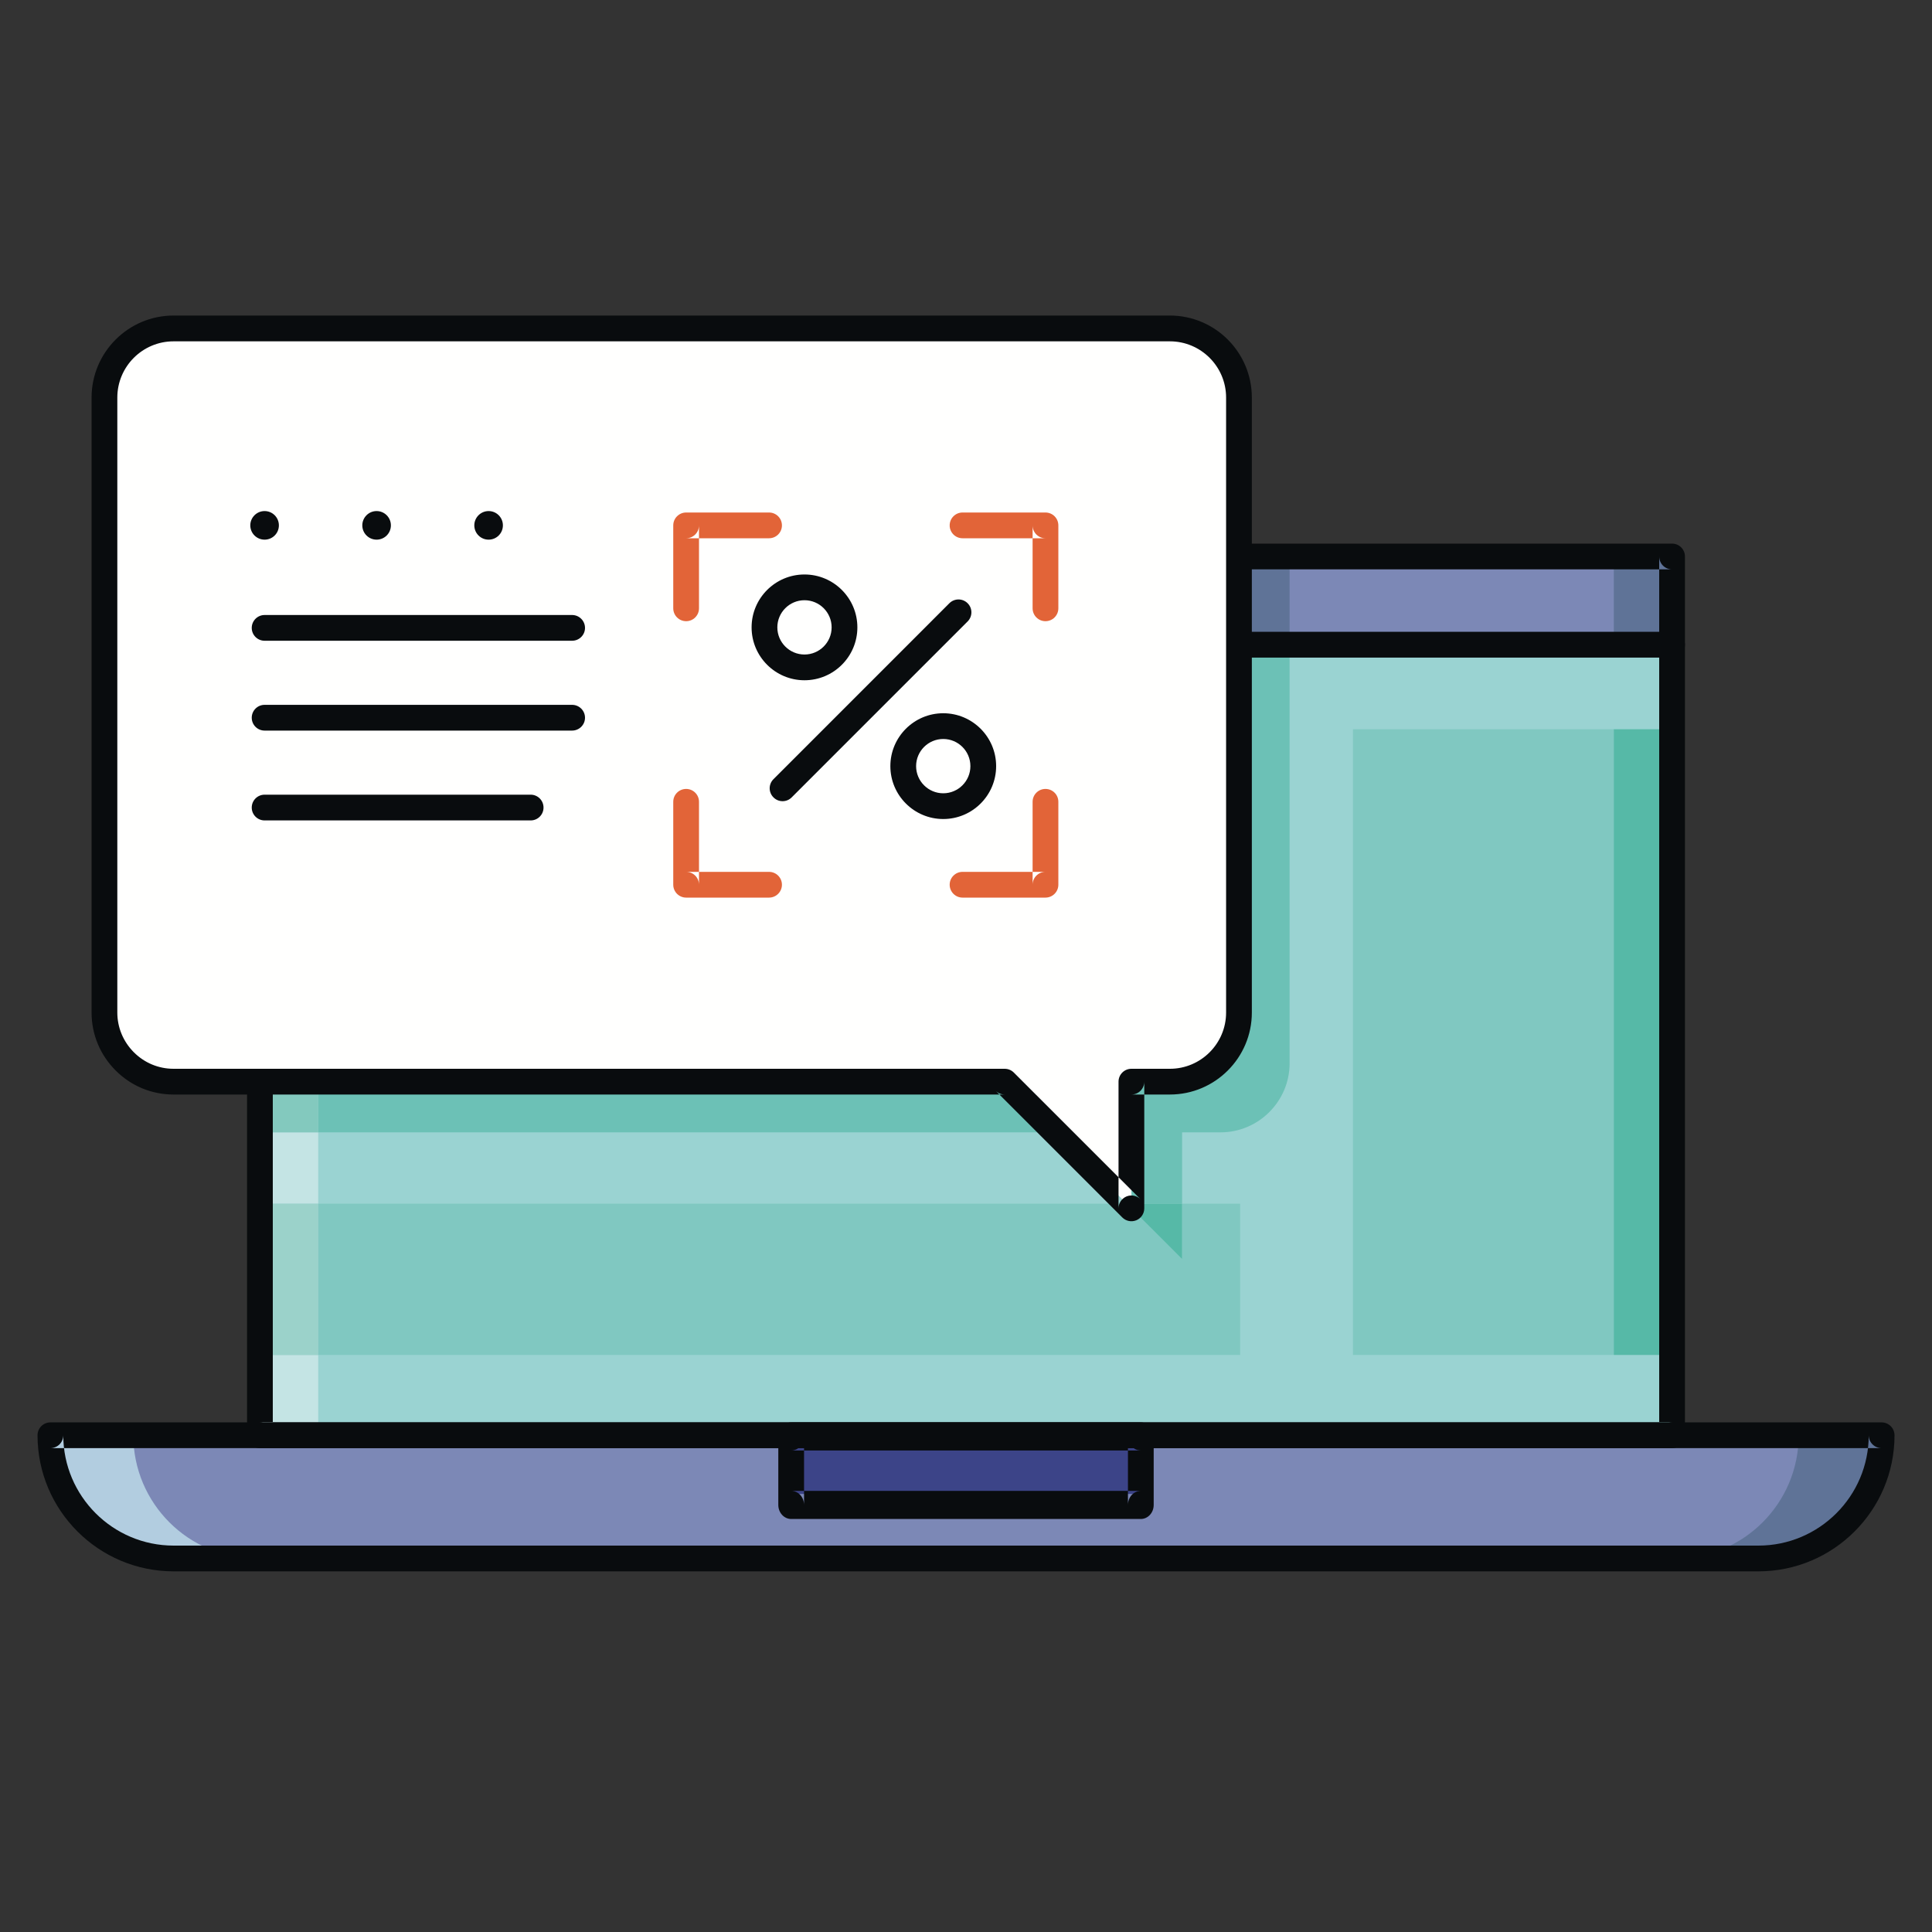 <?xml version="1.0" encoding="UTF-8"?>
<svg width="40px" height="40px" viewBox="0 0 40 40" version="1.1" xmlns="http://www.w3.org/2000/svg" xmlns:xlink="http://www.w3.org/1999/xlink">
    <rect x="0" y="0" width="40" height="40" fill="#333333" stroke="none"/>
    <title>CompetenciasDigitales_40x40</title>
    <g id="CompetenciasDigitales_40x40" stroke="none" stroke-width="1" fill="none" fill-rule="evenodd">
        <g id="shutterstock_480382234" transform="translate(0, 6)">
            <polygon id="Fill-10" fill="#9AD3D2" points="5.381 23.715 34.619 23.715 34.619 7.348 5.381 7.348"></polygon>
            <polygon id="Fill-11" fill="#7C88B6" points="5.381 7.436 34.619 7.436 34.619 5.521 5.381 5.521"></polygon>
            <polyline id="Fill-12" fill="#C4E4E4" points="6.588 23.715 5.381 23.715 5.381 7.436 6.588 7.436 6.588 16.395 5.381 16.395 5.381 17.444 6.588 17.444 6.588 18.922 5.381 18.922 5.381 22.053 6.588 22.053 6.588 23.715"></polyline>
            <polygon id="Fill-13" fill="#B2CDE0" points="5.381 7.436 6.588 7.436 6.588 5.521 5.381 5.521"></polygon>
            <polygon id="Fill-15" fill="#5F7397" points="33.412 7.436 34.619 7.436 34.619 5.521 33.412 5.521"></polygon>
            <path d="M1.043,23.715 C1.043,25.124 2.186,26.266 3.594,26.266 L36.406,26.266 C37.815,26.266 38.957,25.124 38.957,23.715 L1.043,23.715" id="Fill-16" fill="#7C88B6"></path>
            <polygon id="Fill-17" fill="#3C4488" points="16.381 24.931 23.577 24.931 23.577 23.716 16.381 23.716"></polygon>
            <path d="M5.312,26.266 L3.594,26.266 C2.186,26.266 1.043,25.124 1.043,23.715 L2.76,23.715 C2.76,25.124 3.903,26.266 5.312,26.266" id="Fill-18" fill="#B2CDE0"></path>
            <path d="M36.406,26.266 L34.689,26.266 C36.098,26.266 37.24,25.124 37.24,23.715 L38.957,23.715 C38.957,25.124 37.815,26.266 36.406,26.266" id="Fill-19" fill="#5F7397"></path>
            <path d="M24.474,18.922 L23.424,18.922 L23.424,16.395 L24.22,16.395 C25.007,16.395 25.652,15.751 25.652,14.964 L25.652,7.436 L26.7,7.436 L26.7,16.014 C26.7,16.801 26.057,17.444 25.27,17.444 L24.474,17.444 L24.474,18.922" id="Fill-20" fill="#6CC1B6"></path>
            <polygon id="Fill-21" fill="#5F7397" points="25.652 7.436 26.7 7.436 26.7 5.521 25.652 5.521"></polygon>
            <polyline id="Fill-22" fill="#6CC1B6" points="21.851 17.444 6.588 17.444 6.588 16.395 20.801 16.395 21.851 17.444"></polyline>
            <polygon id="Fill-23" fill="#83C9BE" points="5.381 17.444 6.588 17.444 6.588 16.395 5.381 16.395"></polygon>
            <polygon id="Fill-24" fill="#80C8C1" points="28.012 22.053 33.412 22.053 33.412 9.098 28.012 9.098"></polygon>
            <polygon id="Fill-25" fill="#56B9A7" points="33.412 22.053 34.619 22.053 34.619 9.098 33.412 9.098"></polygon>
            <polyline id="Fill-26" fill="#80C8C1" points="25.676 22.053 6.588 22.053 6.588 18.922 23.424 18.922 23.424 19.018 24.474 20.067 24.474 18.922 25.676 18.922 25.676 22.053"></polyline>
            <polygon id="Fill-27" fill="#9BD2CA" points="5.381 22.053 6.588 22.053 6.588 18.922 5.381 18.922"></polygon>
            <polyline id="Fill-28" fill="#56B9A7" points="24.474 20.067 23.424 19.018 23.424 18.922 24.474 18.922 24.474 20.067"></polyline>
            <path d="M38.69,23.716 C38.69,24.975 37.666,26 36.406,26 L3.594,26 C2.335,26 1.31,24.975 1.31,23.716 C1.31,23.863 1.191,23.982 1.043,23.982 L38.957,23.982 C38.81,23.982 38.69,23.863 38.69,23.716 Z M0.777,23.716 C0.777,25.269 2.041,26.533 3.594,26.533 L36.406,26.533 C37.96,26.533 39.224,25.269 39.224,23.716 C39.224,23.569 39.104,23.449 38.957,23.449 L1.043,23.449 C0.896,23.449 0.777,23.569 0.777,23.716 L0.777,23.716 Z" id="Fill-29" fill="#090C0E"></path>
            <path d="M34.352,5.521 L34.352,23.716 C34.352,23.569 34.471,23.449 34.619,23.449 L5.381,23.449 C5.529,23.449 5.648,23.569 5.648,23.716 L5.648,5.521 C5.648,5.669 5.529,5.788 5.381,5.788 L34.619,5.788 C34.471,5.788 34.352,5.669 34.352,5.521 Z M5.115,5.521 L5.115,23.716 C5.115,23.863 5.234,23.982 5.381,23.982 L34.619,23.982 C34.766,23.982 34.885,23.863 34.885,23.716 L34.885,5.521 C34.885,5.374 34.766,5.255 34.619,5.255 L5.381,5.255 C5.234,5.255 5.115,5.374 5.115,5.521 L5.115,5.521 Z" id="Fill-30" fill="#090C0E"></path>
            <path d="M16.381,25.449 L23.619,25.449 C23.767,25.449 23.886,25.319 23.886,25.158 L23.886,23.74 C23.886,23.579 23.767,23.449 23.619,23.449 L16.381,23.449 C16.233,23.449 16.114,23.579 16.114,23.74 L16.114,25.158 C16.114,25.319 16.233,25.449 16.381,25.449 Z M16.381,24.031 L23.619,24.031 C23.472,24.031 23.353,23.901 23.353,23.74 L23.353,25.158 C23.353,24.997 23.472,24.867 23.619,24.867 L16.381,24.867 C16.528,24.867 16.647,24.997 16.647,25.158 L16.647,23.74 C16.647,23.901 16.528,24.031 16.381,24.031 L16.381,24.031 Z" id="Fill-31" fill="#090C0E"></path>
            <path d="M5.381,7.615 L34.619,7.615 C34.766,7.615 34.885,7.495 34.885,7.348 C34.885,7.201 34.766,7.081 34.619,7.081 L5.381,7.081 C5.234,7.081 5.115,7.201 5.115,7.348 C5.115,7.495 5.234,7.615 5.381,7.615" id="Fill-32" fill="#090C0E"></path>
            <path d="M24.221,0.8 L3.593,0.8 C2.806,0.8 2.162,1.444 2.162,2.231 L2.162,14.964 C2.162,15.751 2.806,16.395 3.593,16.395 L20.802,16.395 L23.425,19.018 L23.425,16.395 L24.221,16.395 C25.007,16.395 25.651,15.751 25.651,14.964 L25.651,2.231 C25.651,1.444 25.007,0.8 24.221,0.8" id="Fill-33" fill="#FFFFFE"></path>
            <path d="M16.656,8.084 C17.26,8.084 17.751,7.593 17.751,6.989 C17.751,6.385 17.26,5.894 16.656,5.894 C16.052,5.894 15.561,6.385 15.561,6.989 C15.561,7.593 16.052,8.084 16.656,8.084 Z M16.094,6.989 C16.094,6.679 16.346,6.427 16.656,6.427 C16.966,6.427 17.218,6.679 17.218,6.989 C17.218,7.299 16.966,7.551 16.656,7.551 C16.346,7.551 16.094,7.299 16.094,6.989 L16.094,6.989 Z" id="Fill-34" fill="#090C0E"></path>
            <path d="M19.529,10.957 C20.133,10.957 20.624,10.466 20.624,9.862 C20.624,9.258 20.133,8.767 19.529,8.767 C18.925,8.767 18.434,9.258 18.434,9.862 C18.434,10.466 18.925,10.957 19.529,10.957 Z M18.967,9.862 C18.967,9.552 19.219,9.3 19.529,9.3 C19.839,9.3 20.091,9.552 20.091,9.862 C20.091,10.172 19.839,10.424 19.529,10.424 C19.219,10.424 18.967,10.172 18.967,9.862 L18.967,9.862 Z" id="Fill-35" fill="#090C0E"></path>
            <path d="M16.391,10.509 L20.033,6.867 C20.138,6.762 20.138,6.593 20.033,6.489 C19.929,6.385 19.761,6.385 19.656,6.489 L16.014,10.132 C15.909,10.236 15.909,10.405 16.014,10.509 C16.118,10.614 16.287,10.614 16.391,10.509" id="Fill-36" fill="#090C0E"></path>
            <path d="M15.922,4.611 L14.206,4.611 C14.058,4.611 13.939,4.73 13.939,4.878 L13.939,6.594 C13.939,6.742 14.058,6.861 14.206,6.861 C14.353,6.861 14.472,6.742 14.472,6.594 L14.472,4.878 C14.472,5.025 14.353,5.144 14.206,5.144 L15.922,5.144 C16.07,5.144 16.189,5.025 16.189,4.878 C16.189,4.73 16.07,4.611 15.922,4.611" id="Fill-37" fill="#E26438"></path>
            <path d="M21.912,6.594 L21.912,4.878 C21.912,4.73 21.793,4.611 21.645,4.611 L19.928,4.611 C19.781,4.611 19.662,4.73 19.662,4.878 C19.662,5.025 19.781,5.144 19.928,5.144 L21.645,5.144 C21.498,5.144 21.379,5.025 21.379,4.878 L21.379,6.594 C21.379,6.742 21.498,6.861 21.645,6.861 C21.793,6.861 21.912,6.742 21.912,6.594" id="Fill-38" fill="#E26438"></path>
            <path d="M19.928,12.584 L21.645,12.584 C21.793,12.584 21.912,12.464 21.912,12.317 L21.912,10.6 C21.912,10.453 21.793,10.334 21.645,10.334 C21.498,10.334 21.379,10.453 21.379,10.6 L21.379,12.317 C21.379,12.17 21.498,12.051 21.645,12.051 L19.928,12.051 C19.781,12.051 19.662,12.17 19.662,12.317 C19.662,12.464 19.781,12.584 19.928,12.584" id="Fill-39" fill="#E26438"></path>
            <path d="M13.939,10.6 L13.939,12.317 C13.939,12.464 14.058,12.584 14.206,12.584 L15.922,12.584 C16.07,12.584 16.189,12.464 16.189,12.317 C16.189,12.17 16.07,12.051 15.922,12.051 L14.206,12.051 C14.353,12.051 14.472,12.17 14.472,12.317 L14.472,10.6 C14.472,10.453 14.353,10.334 14.206,10.334 C14.058,10.334 13.939,10.453 13.939,10.6" id="Fill-40" fill="#E26438"></path>
            <path d="M5.478,7.266 L11.845,7.266 C11.992,7.266 12.112,7.147 12.112,7 C12.112,6.853 11.992,6.733 11.845,6.733 L5.478,6.733 C5.331,6.733 5.212,6.853 5.212,7 C5.212,7.147 5.331,7.266 5.478,7.266" id="Fill-41" fill="#090C0E"></path>
            <path d="M5.478,9.126 L11.845,9.126 C11.992,9.126 12.112,9.007 12.112,8.86 C12.112,8.712 11.992,8.593 11.845,8.593 L5.478,8.593 C5.331,8.593 5.212,8.712 5.212,8.86 C5.212,9.007 5.331,9.126 5.478,9.126" id="Fill-42" fill="#090C0E"></path>
            <path d="M5.478,10.986 L10.987,10.986 C11.134,10.986 11.253,10.867 11.253,10.72 C11.253,10.572 11.134,10.453 10.987,10.453 L5.478,10.453 C5.331,10.453 5.212,10.572 5.212,10.72 C5.212,10.867 5.331,10.986 5.478,10.986" id="Fill-43" fill="#090C0E"></path>
            <path d="M5.774,4.877 C5.774,5.041 5.642,5.173 5.478,5.173 C5.315,5.173 5.182,5.041 5.182,4.877 C5.182,4.714 5.315,4.581 5.478,4.581 C5.642,4.581 5.774,4.714 5.774,4.877" id="Fill-44" fill="#090C0E"></path>
            <path d="M8.093,4.877 C8.093,5.041 7.961,5.173 7.797,5.173 C7.634,5.173 7.501,5.041 7.501,4.877 C7.501,4.714 7.634,4.581 7.797,4.581 C7.961,4.581 8.093,4.714 8.093,4.877" id="Fill-45" fill="#090C0E"></path>
            <path d="M10.412,4.877 C10.412,5.041 10.28,5.173 10.116,5.173 C9.953,5.173 9.82,5.041 9.82,4.877 C9.82,4.714 9.953,4.581 10.116,4.581 C10.28,4.581 10.412,4.714 10.412,4.877" id="Fill-46" fill="#090C0E"></path>
            <path d="M25.385,2.231 L25.385,14.964 C25.385,15.606 24.863,16.128 24.221,16.128 L23.425,16.128 C23.277,16.128 23.158,16.247 23.158,16.395 L23.158,19.018 C23.158,18.91 23.223,18.813 23.323,18.771 C23.422,18.73 23.537,18.753 23.613,18.829 L20.99,16.206 C20.94,16.156 20.872,16.128 20.802,16.128 L3.593,16.128 C3.284,16.128 2.992,16.007 2.771,15.786 C2.551,15.565 2.429,15.273 2.429,14.964 L2.429,2.231 C2.429,1.589 2.951,1.067 3.593,1.067 L24.221,1.067 C24.863,1.067 25.385,1.589 25.385,2.231 Z M24.221,0.533 L3.593,0.533 C2.657,0.533 1.896,1.295 1.896,2.231 L1.896,14.964 C1.896,15.416 2.073,15.842 2.394,16.163 C2.715,16.485 3.141,16.661 3.593,16.661 L20.802,16.661 C20.731,16.661 20.663,16.633 20.613,16.583 L23.236,19.206 C23.313,19.283 23.427,19.305 23.527,19.264 C23.626,19.223 23.691,19.126 23.691,19.018 L23.691,16.395 C23.691,16.542 23.572,16.661 23.425,16.661 L24.221,16.661 C25.157,16.661 25.918,15.9 25.918,14.964 L25.918,2.231 C25.918,1.295 25.157,0.533 24.221,0.533 L24.221,0.533 Z" id="Fill-47" fill="#090C0E"></path>
        </g>
    </g>
</svg>